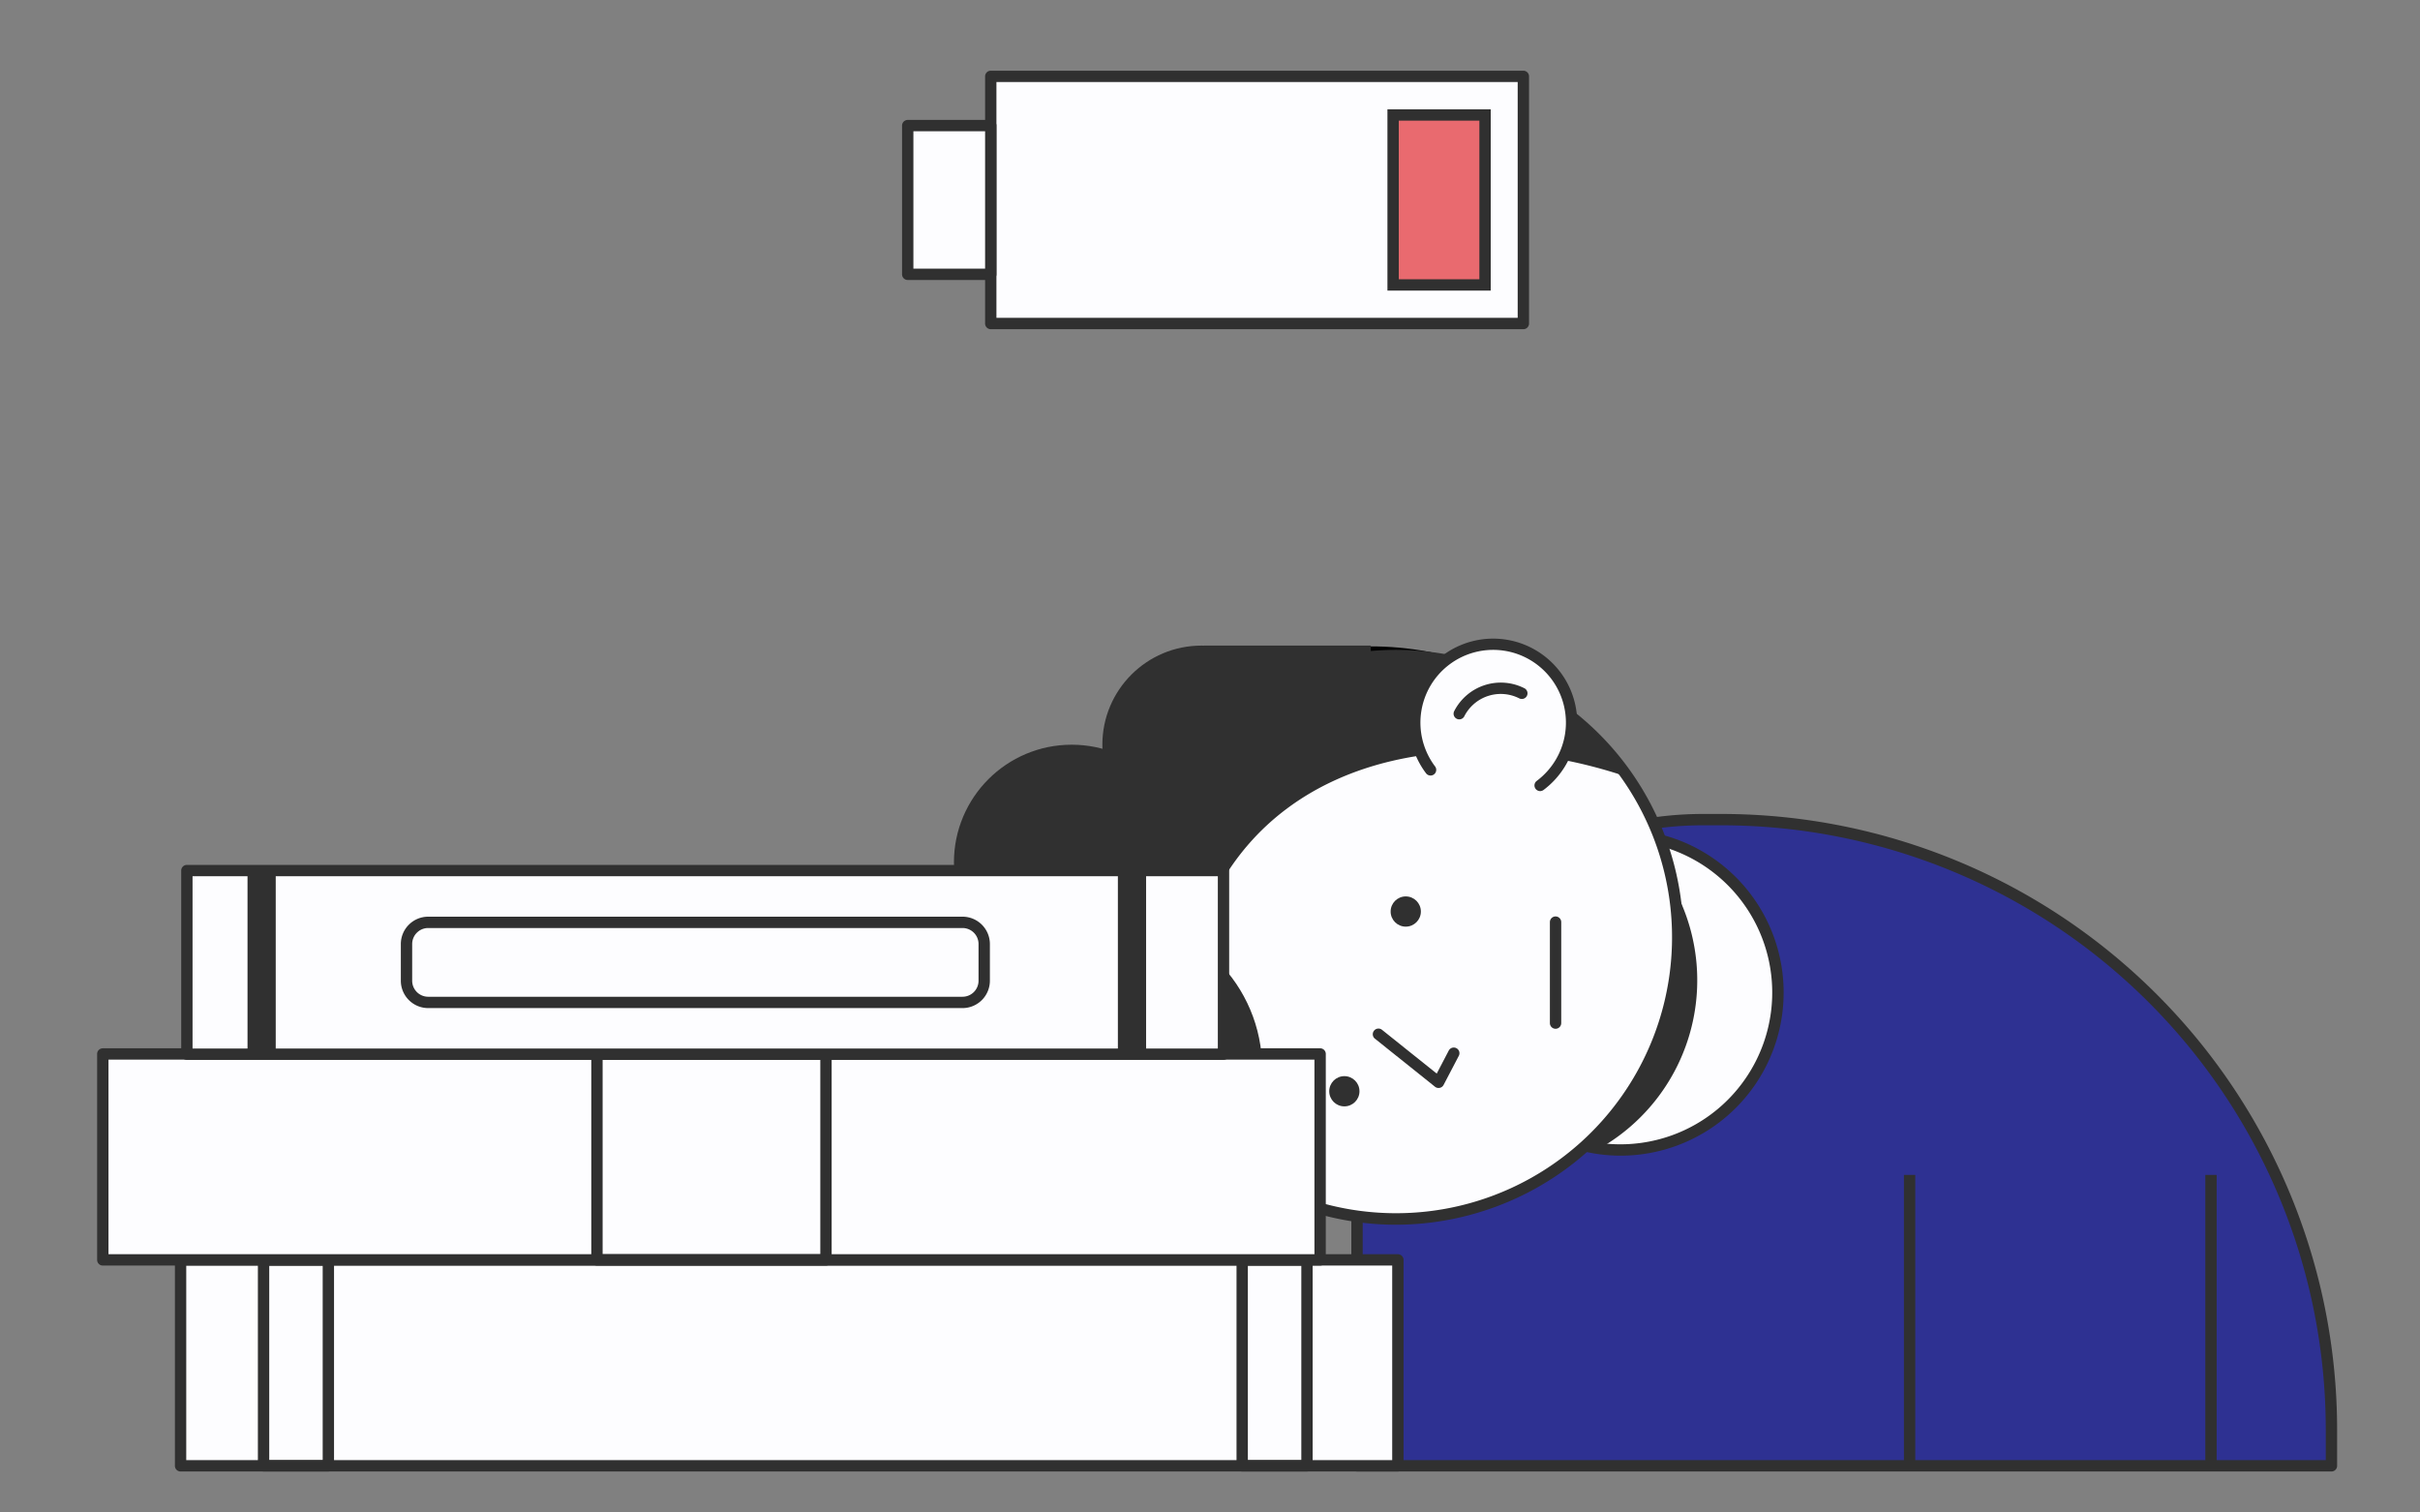 <?xml version="1.0" encoding="UTF-8"?> <svg xmlns="http://www.w3.org/2000/svg" viewBox="0 0 320 200"><rect x="0" y="0" width="320" height="200" fill="#808080" stroke="none"/> <defs> <style> .cls-1 { fill: #2e3192; } .cls-2 { fill: #303030; } .cls-3 { fill: #fdfdff; } .cls-4 { fill: #e96a6f; } </style> </defs> <title>Иллюстрации_one two speak_Итог</title> <g id="Слой_6" data-name="Слой 6"> <g> <path class="cls-1" d="M225.115,108.382h2.582a80.593,80.593,0,0,1,80.593,80.593v4.854a0,0,0,0,1,0,0H179.442a0,0,0,0,1,0,0V154.054a45.673,45.673,0,0,1,45.673-45.673Z"></path> <path class="cls-2" d="M308.29,194.578H179.442a.75.75,0,0,1-.75-.75V154.055A46.475,46.475,0,0,1,225.115,107.632h2.582a81.435,81.435,0,0,1,81.343,81.343v4.854A.75.75,0,0,1,308.29,194.578Zm-128.098-1.5H307.54v-4.104A79.933,79.933,0,0,0,227.697,109.132h-2.582a44.974,44.974,0,0,0-44.923,44.923Z"></path> </g> <g> <path class="cls-3" d="M208.198,151.147a20.784,20.784,0,0,0,25.997-13.815,20.817,20.817,0,1,0-25.997,13.815Z"></path> <path class="cls-2" d="M214.318,152.817q-.677,0-1.361-.042a21.894,21.894,0,0,1-4.979-.911h0a21.571,21.571,0,0,1,6.13-42.196,21.999,21.999,0,0,1,6.491.951,21.572,21.572,0,0,1-6.281,42.198Zm-.057-41.65c-.047,0-.094.001-.142.001a20.071,20.071,0,0,0-5.702,39.263h0a20.433,20.433,0,0,0,4.635.848,20.074,20.074,0,1,0,1.209-40.111Z"></path> </g> <ellipse cx="182.835" cy="123.034" rx="37.246" ry="39.459" transform="translate(1.459 248.209) rotate(-68.549)"></ellipse> <path class="cls-2" d="M206.51,150.61a19.961,19.961,0,0,0,4.349,1.608,25.589,25.589,0,0,0,7.85-38.717A19.762,19.762,0,0,0,206.51,150.61Z"></path> <g> <path class="cls-3" d="M167.725,157.135a37.266,37.266,0,1,0-16.32-50.082,37.209,37.209,0,0,0,2.498,37.99,37.298,37.298,0,0,0,13.822,12.092Z"></path> <path class="cls-2" d="M184.569,161.949a37.847,37.847,0,0,1-17.185-4.146h0a38.03,38.03,0,0,1-14.099-12.335,37.957,37.957,0,0,1-2.551-38.756,37.997,37.997,0,1,1,45.646,53.347A38.08,38.08,0,0,1,184.569,161.949Zm.038-74.514a36.444,36.444,0,0,0-32.534,19.957,36.452,36.452,0,0,0,2.448,37.227,36.547,36.547,0,0,0,13.543,11.847h0a36.496,36.496,0,1,0,16.543-69.03Z"></path> </g> <circle class="cls-2" cx="177.766" cy="144.3" r="1.999"></circle> <circle class="cls-2" cx="146.796" cy="141.325" r="20.104"></circle> <circle class="cls-2" cx="185.885" cy="120.534" r="1.999"></circle> <path class="cls-2" d="M190.222,143.867a.751.751,0,0,1-.469-.164l-7.947-6.357a.75.75,0,1,1,.938-1.172l7.236,5.789,1.59-3.041a.75.75,0,1,1,1.33.695l-2.013,3.848a.757.757,0,0,1-.511.387A.745.745,0,0,1,190.222,143.867Z"></path> <path class="cls-2" d="M160.512,118.469c-4.114,8.094-7.729,22.683-1.18,32.826-10.911-9.039-15.953-30.111-8.597-44.581,9.322-18.338,32.41-25.309,50.748-15.988a37.081,37.081,0,0,1,13.778,12.036C194.941,95.83,170.522,98.776,160.512,118.469Z"></path> <rect class="cls-2" x="159.157" y="85.367" width="22.106" height="9.322"></rect> <circle class="cls-3" cx="197.442" cy="95.563" r="10.365"></circle> <path class="cls-2" d="M192.959,95.125a.75.75,0,0,1-.668-1.09A6.912,6.912,0,0,1,201.574,91.009a.75.75,0,0,1-.68,1.338,5.409,5.409,0,0,0-7.266,2.368A.751.751,0,0,1,192.959,95.125Z"></path> <path class="cls-2" d="M203.656,104.61a.75.75,0,0,1-.45-1.351,9.62,9.62,0,1,0-13.459-1.933.751.751,0,1,1-1.201.9,11.115,11.115,0,1,1,15.559,2.233A.747.747,0,0,1,203.656,104.61Z"></path> <path class="cls-2" d="M205.694,136.037a.75.75,0,0,1-.75-.75V121.934a.75.75,0,0,1,1.5,0v13.354A.75.75,0,0,1,205.694,136.037Z"></path> <circle class="cls-2" cx="141.708" cy="114.043" r="15.568"></circle> <circle class="cls-2" cx="158.873" cy="98.475" r="13.106"></circle> <g> <rect class="cls-3" x="23.877" y="166.599" width="160.966" height="27.23" transform="translate(208.721 360.427) rotate(-180)"></rect> <path class="cls-2" d="M184.843,194.578H23.878a.75.75,0,0,1-.75-.75V166.599a.75.75,0,0,1,.75-.75H184.843a.75.75,0,0,1,.75.75v27.23A.75.75,0,0,1,184.843,194.578Zm-160.216-1.5H184.093V167.349H24.628Z"></path> </g> <path class="cls-2" d="M172.825,194.578h-8.568a.75.75,0,0,1-.75-.75V166.599a.75.75,0,0,1,.75-.75h8.568a.75.75,0,0,1,.75.75v27.23A.75.75,0,0,1,172.825,194.578Zm-7.818-1.5h7.068V167.349h-7.068Z"></path> <path class="cls-2" d="M43.42,194.578H34.851a.75.75,0,0,1-.75-.75V166.599a.75.75,0,0,1,.75-.75h8.568a.75.75,0,0,1,.75.75v27.23A.75.75,0,0,1,43.42,194.578Zm-7.818-1.5h7.068V167.349H35.601Z"></path> <g> <rect class="cls-3" x="13.596" y="139.368" width="160.966" height="27.23" transform="translate(188.157 305.967) rotate(-180)"></rect> <path class="cls-2" d="M174.561,167.349H13.595a.75.75,0,0,1-.75-.75V139.368a.75.75,0,0,1,.75-.75H174.561a.75.75,0,0,1,.75.75V166.599A.75.75,0,0,1,174.561,167.349Zm-160.216-1.5H173.811V140.118H14.345Z"></path> </g> <path class="cls-2" d="M109.22,167.349H78.937a.75.75,0,0,1-.75-.75V139.368a.75.75,0,0,1,.75-.75h30.283a.75.75,0,0,1,.75.75V166.599A.75.75,0,0,1,109.22,167.349Zm-29.533-1.5h28.783V140.118H79.687Z"></path> <g> <rect class="cls-3" x="24.71" y="115.118" width="137.075" height="24.281" transform="translate(186.496 254.516) rotate(-180)"></rect> <path class="cls-2" d="M161.786,140.149H24.711a.75.75,0,0,1-.75-.75V115.118a.75.75,0,0,1,.75-.75h137.075a.75.75,0,0,1,.75.75v24.281A.75.75,0,0,1,161.786,140.149Zm-136.325-1.5h135.575V115.868H25.461Z"></path> </g> <path class="cls-2" d="M127.278,133.302H56.619a3.62,3.62,0,0,1-3.616-3.616v-4.855a3.62,3.62,0,0,1,3.616-3.616h70.659a3.62,3.62,0,0,1,3.616,3.616V129.686A3.62,3.62,0,0,1,127.278,133.302ZM56.619,122.714a2.118,2.118,0,0,0-2.116,2.116V129.686a2.118,2.118,0,0,0,2.116,2.116h70.659a2.118,2.118,0,0,0,2.116-2.116v-4.855a2.118,2.118,0,0,0-2.116-2.116Z"></path> <rect class="cls-2" x="147.819" y="115.118" width="3.73" height="24.281"></rect> <rect class="cls-2" x="32.73" y="115.118" width="3.73" height="24.281"></rect> <rect class="cls-2" x="251.76" y="155.361" width="1.5" height="38.468"></rect> <rect class="cls-2" x="291.612" y="155.361" width="1.5" height="38.468"></rect> <g> <rect class="cls-3" x="131.01" y="10.1" width="70.426" height="32.681"></rect> <path class="cls-2" d="M201.436,43.53H131.01a.75.75,0,0,1-.75-.75V10.1a.75.75,0,0,1,.75-.75h70.426a.75.75,0,0,1,.75.75V42.78A.75.75,0,0,1,201.436,43.53Zm-69.676-1.5h68.926V10.85H131.76Z"></path> </g> <g> <rect class="cls-3" x="120.03" y="16.608" width="10.98" height="19.666"></rect> <path class="cls-2" d="M131.01,37.024H120.03a.75.75,0,0,1-.75-.75v-19.666a.75.75,0,0,1,.75-.75h10.98a.75.75,0,0,1,.75.75v19.666A.75.75,0,0,1,131.01,37.024Zm-10.23-1.5h9.48v-18.166H120.78Z"></path> </g> <g> <rect class="cls-4" x="184.212" y="15.203" width="12.158" height="22.474"></rect> <path class="cls-2" d="M197.121,38.428h-13.658V14.453h13.658Zm-12.158-1.5h10.658V15.953h-10.658Z"></path> </g> </g> </svg> 